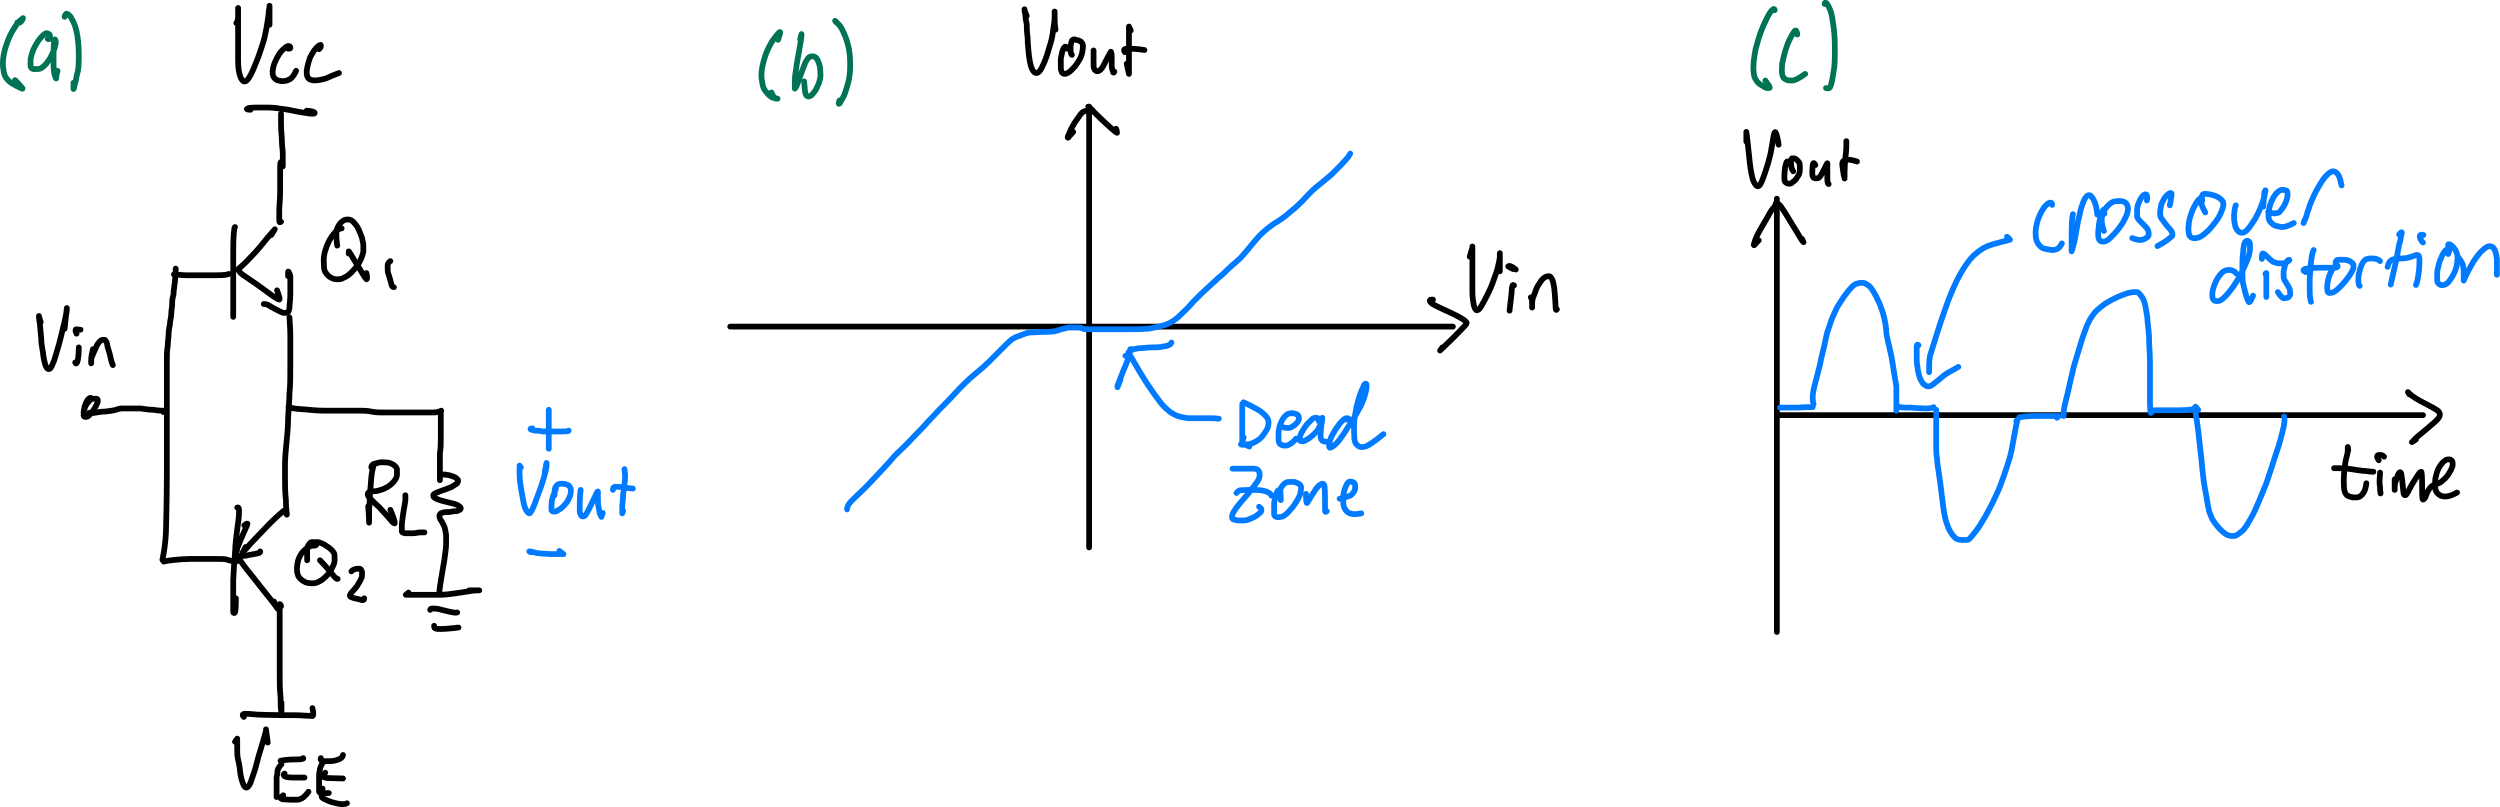 <?xml version="1.0" encoding="UTF-8"?>
<svg id="Layer_1" xmlns="http://www.w3.org/2000/svg" width="564.9" height="182.4" version="1.1" xmlns:xlink="http://www.w3.org/1999/xlink" viewBox="0 0 564.9 182.4">
  <!-- Generator: Adobe Illustrator 29.3.1, SVG Export Plug-In . SVG Version: 2.1.0 Build 151)  -->
  <defs>
    <style>
      .st0 {
        stroke: #007355;
      }

      .st0, .st1, .st2 {
        fill: none;
        stroke-linecap: round;
        stroke-linejoin: round;
        stroke-width: 1.3px;
      }

      .st1 {
        stroke: #007aff;
      }

      .st2 {
        stroke: #000;
      }
    </style>
  </defs>
  <path class="st2" d="M39.3,62c.6,0,1.6.2,3,.2h5.3c2.1,0,3.5,0,4.1-.3"/>
  <path class="st2" d="M53.1,51.3c-.2,0-.4,2-.4,5.7v14.6-.8c0-.7,0-1.6,0-2.8"/>
  <path class="st2" d="M53.7,60.9c.6-.5,1.3-1.1,1.9-1.7.6-.6,1.3-1.4,2.1-2.2.8-.9,1.5-1.7,2.1-2.5.7-.8,1.2-1.4,1.6-1.9s.7-.7.7-.8h0s-.3.5-.8,1.3"/>
  <path class="st2" d="M54,61.1c0,.3.5.8,1.6,1.5,1,.7,2.4,1.6,4,2.8s2.6,1.9,2.9,2c.3.2.5.3.6.3.2,0,0-.7-.5-2.1"/>
  <path class="st2" d="M59.6,68.7c.3,0,.7,0,1.3.4.6.4,1.2.7,1.8,1,.6.3,1,.5,1.3.6.3,0,.5,0,.8,0s.5-.4.6-1.1c0-.8.2-1.7.2-3v-2.7c0-.5,0-1,0-1.4,0-.4-.2-.7-.3-.9,0-.2-.2-.3-.2-.2v1"/>
  <path class="st2" d="M63.5,50.1c-.2.2-.4.2-.4-.2s0-1.2,0-2.3c0-1.2.2-2.6.2-4.3s0-3.2,0-4.7,0-2.1.3-2"/>
  <path class="st2" d="M65.4,71.7c0,.6.2,2.1.2,4.3v6.3c0,2.8,0,5-.2,6.6,0,1.6-.2,3.4-.3,5.5,0,2-.2,4.1-.4,6-.2,2-.3,3.4-.3,4.2v3.4c0,1.4,0,3.1.2,5,0,1.9.2,2.9.2,3v.3"/>
  <path class="st2" d="M63.9,115.7l.3-.3h0s-.2,0-.5.4c-.3.2-.8.6-1.4,1.2s-1.4,1.3-2.3,2.3c-.9.9-1.7,1.8-2.5,2.6-.8.8-1.4,1.5-1.9,2.1-.5.5-.8.8-.8.9h0s.3-.5.7-1.3"/>
  <path class="st2" d="M55.2,118.7c.5-.4.8-.5.7-.3,0,.2-.3.7-.7,1.7-.4,1-.8,1.7-1,2.3-.2.5-.4,1.1-.6,1.5,0,.5-.2.8-.2,1.1v.6c0,0,.4.2,1.1,0,.7,0,1.2,0,1.7-.2.4,0,1-.2,1.7-.3s1-.3.9-.5"/>
  <path class="st2" d="M53.6,114.7c.3-.2.5.2.4,1.2,0,1-.2,2.3-.4,3.7-.2,1.5-.4,3.2-.5,5.4-.2,2.1-.3,4.2-.4,6.1,0,1.9,0,3.5,0,4.6v2.3c0,.4,0,.6.3.5.2,0,.3-1.2.3-3.3"/>
  <path class="st2" d="M54,126c0,.3,1,1.8,3,4.2,2,2.5,3.2,4.1,3.8,4.8.6.7,1,1.3,1.4,1.8.3.5.5.7.6.8h0s-.4-.6-.9-1.7"/>
  <path class="st2" d="M63.5,137c0-.3-.2-.5-.3-.5v16.1c0,1.5,0,3.2.2,4.9,0,1.7,0,2.9.2,3.3v.8h0v-2.8"/>
  <path class="st2" d="M55.1,162c-.5-.5-.3-.8.7-.7,1,0,2,.2,3.1.2s2.8.1,5,.1,3.9,0,4.9.1c1,0,1.6.1,1.8.1s.3-.6,0-1.8"/>
  <path class="st2" d="M53.1,167.6c.3-.4.4-.6.5-.7h0v2.4c0,.8,0,1.7.3,2.8s.3,2.2.5,3.2.5,1.8.7,2.2.5.6.8.4c.3-.2.7-.8,1-1.9.4-1.1.8-2.2,1.1-3.5s.8-2.8,1.3-4.5c.5-1.8.8-2.7.8-2.9s0-.3,0-.3h0c0,.3.2,1.2.4,3"/>
  <path class="st2" d="M63.6,172.7c-.5.5-.8,1-.9,1.5,0,.3,0,.8-.2,1.3v4.6"/>
  <path class="st2" d="M63.4,171.9c1-.2,2.1-.3,3.4-.3s1.9-.1,1.7-.3"/>
  <path class="st2" d="M64.3,174.8c-.3.2-.3.3,0,.6.3.2,1,.3,2.1.3h2.4"/>
  <path class="st2" d="M64,179.7c-.7.5-.8.7-.2.9.4,0,1,.1,1.8.1h1.7c.3,0,.6-.2.9-.3.4-.2.9-.7,1.5-1.5"/>
  <path class="st2" d="M73,172.3c-.3.3-.5.8-.7,1.4,0,.4-.2.9-.2,1.4s0,1.3,0,2.2v1.6c0,.2.3,0,.8-.7"/>
  <path class="st2" d="M72.5,171.3c-.2.5.2.7,1.1.7s1.7,0,2.3-.2c.9-.2,1.5-.6,1.6-1.2"/>
  <path class="st2" d="M73.5,174.6c-.4.4-.6.7-.5.9,0,.1.3.2.9.3.9,0,2.1.1,3.6.1"/>
  <path class="st2" d="M74.3,179.2c-.8,0-1.4,0-1.6.2-.2.1,0,.3,0,.6s.5.5.9.7.7.3,1.2.5c.4.1,1,.3,1.6.4,1,.2,1.7.1,2-.1"/>
  <path class="st2" d="M63.9,37.6v-2.8c0-.9-.2-1.9-.2-2.9s-.2-2.3-.2-3.8v-2.4"/>
  <path class="st2" d="M56.6,24.8c-.6,0-.9-.1-.8-.2,0,0,.2,0,.4-.2.2,0,.7-.1,1.5-.1h2.7c1,0,2.1.1,3.2.3,1.1.1,2.1.3,3,.5s1.7.3,2.3.4c.6.1,1.2.2,1.6.2s.6,0,.6-.2-.6-.4-1.8-.5"/>
  <path class="st2" d="M37,126.9c.7-.2,1.6-.3,2.6-.4s2.1-.2,3.3-.2,2.2,0,3.1,0c.9,0,2,0,3.1,0s1.9,0,2.3.2c.5.2,1.3.3,2.2.3"/>
  <path class="st2" d="M36.7,126.5c.4-1.9.7-4,.8-6.3,0-1.5.2-6,.2-13.3s0-11.8,0-13.3c0-1.5,0-3.6,0-6.5v-5.8c0-1,0-2.1.2-3.1,0-1,.2-1.9.2-2.7s.2-1.6.3-2.3c0-.7.3-1.5.3-2.3s.2-1.5.2-2.1,0-1.3.3-2.2c0-.9.2-1.8.3-2.8.2-1.7.2-2.8.2-3.1"/>
  <path class="st2" d="M36.9,93.1c.3-.2.4-.3.5-.3h-.6c-.3,0-1,0-2.1-.2-1.1,0-2.1-.2-2.9-.3-.8,0-1.6,0-2.3,0h-1.7c-.4,0-.9,0-1.6.3-.7.2-1.6.3-2.5.4-1,0-1.8.2-2.4.3-.7,0-1.1,0-1.2,0"/>
  <path class="st2" d="M20.5,89.9c-.4,0-.7.4-.9.8s-.4.8-.5,1.2c0,.4-.2.8-.2,1.2v.8c0,.2.2.3.4.3.3,0,.5,0,.9-.4.3-.3.6-.7.9-1.1.3-.4.5-.8.7-1.2.2-.4.3-.7.3-.9,0-.3,0-.4-.3-.5h-.8c-.3,0-.7.3-1,.7-.5.5-.8,1.1-1,1.9"/>
  <path class="st2" d="M9.2,72.8c-.3-.9-.4-1.4-.4-1.4h0s0,.6.2,1.7c.1,1,.2,2.1.3,3.2,0,1.1.2,2.2.4,3.3.1,1.1.3,2,.5,2.7.2.6.4,1,.7,1.1.3,0,.5,0,.8-.7s.6-1.3.8-2.1c.3-.9.5-1.8.8-2.7.3-1,.5-2,.8-3.2.3-1.1.5-2.1.7-3s.3-1.4.3-1.7v-.4h0c0,.2-.2,1.7-.5,4.7"/>
  <path class="st2" d="M17.8,78.5c0,.6,0,1.5-.2,2.8-.2.8-.4,1.1-.6.6"/>
  <path class="st2" d="M17.3,75.4c-.2-.4-.3-.7-.2-.9,0-.2.4,0,1.1,0"/>
  <path class="st2" d="M21,78.9c-.2.9-.4,1.7-.4,2.4v.8h0s0-.3,0-.7c0-.5.3-1.1.6-1.8.3-.7.6-1.3.7-1.6.2-.3.4-.6.6-.8.2-.2.4-.4.6-.4s.4,0,.6,0c.2.2.4.5.5.9,0,.5.3,1.2.6,2.3.2,1,.4,1.7.5,2s.2.5.2.5"/>
  <path class="st2" d="M65.2,92c.5.2,1.6.4,3.5.5,1.9.2,3.5.3,5,.3h7.8c.6,0,1.4,0,2.4.2s1.8.2,2.5.2h11.6c.7,0,1.3-.2,1.7-.4"/>
  <path class="st2" d="M99.6,93.7v-.3,5.7c0,1.1,0,2.2-.2,3.3,0,1.1,0,2.3,0,3.8v2.3s0,0,0,0c0,0,0-.2,0-.5,0-.3.2-.5.4-.7.2,0,.6-.2,1.1,0,.5,0,1,.2,1.6.4.5.2.8.5,1,.8,0,.3,0,.5-.3.8-.3.2-.7.4-1.1.7-.5.2-1.1.5-2.1.8-.9.3-1.5.6-1.7.7s-.4.2-.4.4,0,.3.2.5.5.3,1,.5c.4.2,1.1.3,2.1.6,1,.2,1.6.4,1.9.5s.5.3.7.4.2.3.3.4c0,.2,0,.3-.2.4s-.4.2-.7.3c-.3,0-.8,0-1.6.2-.8,0-1.3,0-1.7.2-.4,0-.5.3-.6.6,0,.3,0,.7.5,1.3.3.6.6,1.1.7,1.5s.2.9.3,1.6v2.1c0,.8-.2,2-.4,3.6-.3,1.6-.5,3-.7,4.1s-.3,2-.4,2.7c0,.7,0,.8,0,.4"/>
  <path class="st2" d="M92.3,133.9c-.3.3-.5.4-.6.5h7.7c1.2,0,2.7-.2,4.7-.5,1.9-.3,3.1-.5,3.5-.5h.7-2.3"/>
  <path class="st2" d="M97.2,137.8c0-.2.2-.3.6-.3s1.1,0,2,.3c.9.2,1.6.4,2.1.5.6.1,1,.2,1.4.1"/>
  <path class="st2" d="M98.1,141.4c0,.4,0,.6.6.7.8.1,2.4,0,4.9-.3"/>
  <path class="st2" d="M53.4,5.2c.2-.2.4-.7.4-1.5v-1.9h0v11.9c0,1.6.2,2.8.5,3.6s.7,1.2,1,1.1c.4,0,.8-.5,1.3-1.4s.9-2,1.4-3.2.9-2.5,1.3-3.7.7-2.5.9-3.7c.2-1.3.4-2.3.5-3.2,0-.9.2-1.4.2-1.6v-.3h0s0,.3,0,.7c0,.6,0,1.7,0,3.6"/>
  <path class="st2" d="M65.1,11c.4,0,.6,0,.5-.3,0-.2-.2-.3-.4-.3s-.5.1-.9.5c-.4.3-.8.7-1.2,1.3-.4.6-.7,1.2-1,1.9s-.4,1.3-.5,1.9c0,.6,0,1.1.3,1.5s.6.6,1,.7.9.2,1.3.1c.5,0,.9-.2,1.3-.4.6-.4,1-1,1.4-1.9"/>
  <path class="st2" d="M72.1,11.1c.2-.2.4-.4.4-.7s0-.3-.2-.2c-.2,0-.4.2-.8.6-.3.3-.7.8-1,1.4-.4.6-.6,1.2-.8,1.9-.2.7-.3,1.3-.4,1.9,0,.6,0,1,.2,1.4s.5.6,1,.7c.4.1.9.1,1.5,0s1.1-.2,1.7-.4c.9-.4,1.8-.8,2.9-1.2"/>
  <path class="st2" d="M84.4,105.2c-.2.7-.4,1.6-.5,2.7s-.2,2.4-.3,3.8c0,1.4-.2,2.8-.2,4.2v2.2h0s0-1.3-.2-3.7"/>
  <path class="st2" d="M83.9,105.6c0-.3.2-.6.6-.8.3,0,.7-.2,1.2-.3s1.1,0,1.7,0,1.1.3,1.5.5c.4.3.7.6.8,1,0,.4,0,.8,0,1.3,0,.5-.3,1-.7,1.5-.4.5-.9.9-1.4,1.2-.5.3-1.1.6-1.6.7-.5.2-1,.3-1.5.3s-.8,0-1,.2c-.2,0-.4.2-.4.4s0,.5.4.9.8.8,1.3,1.3c.6.5,1.1,1,1.6,1.6.5.5,1.1,1.2,1.8,2,.6.8,1,1,1,.8,0-.4-.3-1.4-1-3"/>
  <path class="st2" d="M91.6,112.4v-.5h0v.9c0,.6-.2,1.4-.4,2.6-.2,1.2-.3,2.2-.4,3.1v1.6c0,.2.3.3.8.4.5,0,1.1,0,1.7,0s1.2-.2,1.7-.2h.9"/>
  <path class="st1" d="M124,93v-.4,8.8"/>
  <path class="st1" d="M120.3,96.8c-.3,0-.5,0-.4.2,0,0,.4.2.9.3.5,0,1.1,0,1.8.2h3.4c1.6,0,2.5,0,2.5-.2"/>
  <path class="st1" d="M120.1,124.8c-.3,0-.5-.2-.5-.2h0s.5,0,1.4.3c.9.2,2,.2,3.4.3h2.5c.3,0,.5,0,.4,0,0,0-.4-.3-.9-.7"/>
  <path class="st1" d="M117.7,105.6c-.2-.2-.3-.4-.3-.4v2c0,.8.1,1.8.3,3s.4,2.3.6,3.3.5,1.7.8,2.1.5.5.7.3.7-1.1,1.3-2.8c.6-1.7,1.1-2.9,1.4-3.9.3-.9.5-1.7.7-2.4.2-.7.3-1.2.3-1.6v-.6h0s-.2.8-.4,2.1"/>
  <path class="st1" d="M125.4,111c.2-.4.2-.6.2-.6h0s-.1.4-.4,1.1c-.3.7-.4,1.2-.5,1.6,0,.4-.1.8-.1,1.2v.9c0,.2.2.4.5.4s.6,0,1-.3c.4-.2.8-.5,1.2-.9s.7-.8.9-1.1c.2-.4.4-.8.6-1.2.1-.4.2-.8.2-1.1s0-.7-.2-.9c-.1-.3-.4-.5-.7-.6s-.7-.2-1.1-.2-.7,0-.9.2c-.3,0-.4.4-.6.6-.2.4-.2,1-.2,1.8"/>
  <path class="st1" d="M131.2,110.7c-.1.9-.2,1.7-.2,2.7v2c0,.4.1.7.2.9s.3.4.4.4c.2,0,.3,0,.6-.2.2-.2.5-.7.9-1.5s.8-1.7,1.3-2.7c.4-1,.7-1.4.7-1.2v1.4c0,.8,0,1.5.2,2.3.1.8.2,1.3.4,1.6.1.3.2.4.2.4,0,0,.1-.4.3-.9"/>
  <path class="st1" d="M141.1,106c.2,1.2.2,2.3,0,3.4,0,.7-.2,1.5-.3,2.3,0,.8-.1,1.7-.2,2.7v1.6h0c0,0,0,0,.2-.6"/>
  <path class="st1" d="M138.5,110.7c0-.6.3-.8,1-.7,1,0,2.2.3,3.5.4"/>
  <path class="st0" d="M3.9,5.1c.4.2.7,0,1-.4.2-.3.3-.5.3-.6h0s-.2.2-.5.4c-.3.2-.7.7-1.2,1.4-.5.8-1.1,1.7-1.6,3-.5,1.2-.9,2.5-1.1,3.7-.2,1.3-.2,2.4,0,3.3.1.9.4,1.6.9,2.1.4.5,1.1.9,1.8,1.3.8.4,1.2.6,1.4.7s.2,0,.2,0c0,0-.2-.3-.5-.6-.4-.5-.8-.9-1.2-1.3"/>
  <path class="st0" d="M10.8,8.8c.3.2.5,0,.5-.4s0-.5-.2-.7c-.2,0-.4-.2-.6-.2s-.5.2-.8.5-.7.7-1.1,1.3c-.4.6-.8,1.3-1.1,2-.3.8-.5,1.5-.6,2.1v1.5c0,.4.3.6.6.7h1.1c.4,0,.8-.2,1.1-.5.4-.3.8-.7,1.1-1.2.4-.5.7-1,.9-1.5s.5-1,.6-1.4.2-.8.3-1.2c0-.4,0-.6-.1-.8s-.2-.1-.3.1c0,.3,0,1-.1,2.3v2.9c0,.7,0,1.3.1,1.8,0,.5.2.9.3,1.3.1.3.2.4.2.3,0-.2,0-.7.3-1.7"/>
  <path class="st0" d="M14.6,3.8c0-.4.3-.6.4-.7,0,0,.3,0,.6.3.3.2.6.8,1,1.6s.7,1.9.9,3.2c.2,1.3.3,2.8.3,4.4s0,3-.4,4.2c-.2,1.2-.4,2-.6,2.6,0,.5-.2.8-.2.7,0-.2,0-.6,0-1.4"/>
  <g>
    <line class="st2" x1="246.1" y1="24.1" x2="246.1" y2="123.7"/>
    <path class="st2" d="M246,25.1c-.6-.1-1,0-1.3.2-.2.2-.5.4-.8.9-.3.4-.6.9-1,1.4-.3.5-.6,1.1-.9,1.6-.2.5-.4,1-.6,1.4s-.2.6,0,.5c0-.1.5-.6,1.1-1.3"/>
    <path class="st2" d="M246.3,24.6c-.2-.3-.4-.4-.4-.5h0s0,0,.2.1c0,0,.6.5,1.3,1.3.8.8,1.6,1.6,2.5,2.4.9.8,1.5,1.4,1.9,1.7s.6.4.6.4c0,0,0-.4-.2-.9"/>
    <path class="st2" d="M232,3.6c-.3-.7-.4-1.1-.5-1.3v-.2h0s0,.5.2,1.3c0,.8.2,1.5.3,2.1,0,.6,0,1.6.2,3,0,1.4.2,2.8.3,4.1.2,1.4.4,2.4.7,3,.3.6.6.9,1,.9s.8-.4,1.2-1.2c.4-.8.8-1.7,1.1-2.6.3-1,.6-2,.9-3s.5-2.1.6-3.2c.2-1.1.3-1.9.3-2.5v-1.4s0,.2,0,.5v.9c0,.5,0,1.4.2,2.7"/>
    <path class="st2" d="M241.1,11c-.2-.5-.4-.6-.6-.3-.2.2-.3.6-.5,1,0,.4-.2.9-.3,1.5,0,.6,0,1.1,0,1.7s0,1,.2,1.3c0,.3.4.5.7.5s.7-.2,1.1-.5.8-.8,1.2-1.2c.4-.5.7-1,1-1.5s.5-1,.6-1.5.2-1,.2-1.4,0-.7-.3-1c-.2-.3-.5-.4-.8-.5-.3,0-.6-.2-.8-.2s-.4,0-.6.3c0,.2-.3.6-.3,1.3,0,1,0,1.6.3,1.9"/>
    <path class="st2" d="M247.1,11.4c0,.6,0,1.5,0,2.7s0,1.2.2,1.5c0,.2.3.4.5.5.2,0,.4,0,.7-.2.3-.2.6-.6,1-1.4.4-.8.7-1.4,1-1.9s.4-.8.5-.9c0-.1.2.2.2,1s0,1.5,0,2.1c0,.6.2,1.1.3,1.4,0,.3.2.3.3,0"/>
    <path class="st2" d="M255.5,6.9c-.2-.5-.4-.9-.4-.9h0v10.7h0s-.2-.8-.5-2.3"/>
    <path class="st2" d="M254.2,11.8c-.4-.5-.2-.8.5-.8s2.1,0,3.9.3"/>
    <line class="st2" x1="165" y1="73.8" x2="328.3" y2="73.8"/>
    <path class="st2" d="M323.8,67.7c-.5,0-.8,0-.7.3,0,.2.2.4.6.7.4.2,1.1.6,2.2,1.1,1.1.5,2.1,1,3,1.4.9.5,1.5.8,1.9,1.1s.5.5.6.6c0,.1,0,.3-.3.6-.2.3-1.1,1.1-2.5,2.6-1.5,1.4-2.3,2.3-2.7,2.6-.3.3-.5.5-.5.5h0s.2-.2.5-.7"/>
    <path class="st2" d="M332.1,58c.3-1.1.5-1.7.6-2v-.3h0v10.2c0,1.3.2,2.3.3,3,.2.7.4,1.2.7,1.2s.6-.2,1-.9c.4-.7.9-1.6,1.4-2.6s1-2.1,1.4-3.3c.4-1.1.8-2.2,1-3.1s.4-1.7.4-2.2v-.8h0v4.1"/>
    <path class="st2" d="M342.1,64.5c-.3-.3-.4,0-.5.9,0,.9-.2,1.9-.3,3s-.2,1.7-.2,1.8"/>
    <path class="st2" d="M341.9,60.8c-.6-.3-1-.5-1.1-.6,0,0,0-.1.3-.1s.8.3,1.4.8"/>
    <path class="st2" d="M345.9,67.2c.2.2.3.7.3,1.5v.8h0v-.9c0-.6.1-1.1.3-1.6s.4-1,.6-1.6.6-1.1.9-1.6c.3-.5.7-.9,1-1.1s.7-.3,1-.3.6.4.8.9c.2.6.4,1.5.5,2.9s.2,2.4.2,3.1.1.9.3.6"/>
    <path class="st1" d="M255,79.6c.3.6,1.1,2,2.4,4.2s2.4,3.8,3.1,4.8,1.4,1.9,2,2.7c.6.7,1.3,1.3,1.9,1.8.6.4,1.3.8,2,1s1.4.3,2,.4h4.6c1.1,0,1.7,0,2,.1h.4-.4"/>
    <path class="st1" d="M254.3,80.4c.5-.2.7,0,.6.5,0,.4-.3.9-.5,1.5-.3.6-.6,1.5-1.1,2.7s-.7,1.9-.8,2.1v.3h0s.3-.7.7-1.8"/>
    <path class="st1" d="M255.8,79.1c-.2-.1-.3-.2-.4-.2h.3c.3,0,.8,0,1.4-.2.7,0,1.6-.1,2.8-.2,1.2,0,2.2,0,2.9-.2,1.1-.1,1.7-.4,1.9-.9"/>
    <path class="st1" d="M280.7,91.6v-.3h0v9.2h0s0-.6.3-1.7"/>
    <path class="st1" d="M281,90.9c1.1.5,2.2,1.1,3.1,1.6.6.3,1.1.7,1.6,1.2.5.4.8.9.9,1.4s0,1.1-.2,1.7c-.3.6-.7,1.2-1.2,1.8-.5.6-1.1,1-1.7,1.3s-1.1.5-1.6.5h-1.5.2c0-.1.7,0,1.7.5"/>
    <path class="st1" d="M289.5,96.4c.5.2,1,.3,1.4.3s.6,0,.9-.2c.3-.1.5-.3.8-.5.2-.2.4-.4.6-.6.1-.2.2-.4.3-.7,0-.2,0-.5-.1-.7s-.3-.4-.7-.5c-.3-.1-.7-.2-1.1-.1-.4,0-.8.2-1.2.6s-.7.9-1,1.6c-.3.6-.4,1.3-.5,2,0,.7,0,1.3,0,1.8,0,.5.2.8.4,1,.3.2.6.2.9.3.3,0,.7,0,1-.2.5-.2,1.1-.7,1.7-1.4"/>
    <path class="st1" d="M298,95.2c.2-.5,0-.7-.5-.8-.4,0-.7,0-1.1.4-.3.3-.7.7-1.1,1.1-.4.5-.7,1-1,1.5s-.5,1-.6,1.4c0,.4-.1.6,0,.7,0,.1.2.2.4.2.3,0,.6,0,.9-.2.4-.2.7-.4,1.1-.7.4-.3.7-.6,1-.9s.6-.6.8-1c.2-.3.4-.8.6-1.3.2-.6.3-.9.3-1v-.2h0s0,.5-.2,1.4c-.1.9-.2,1.8-.2,2.7s.4,1.3,1.2,1.3"/>
    <path class="st1" d="M304,94.8c.4,0,.6,0,.7-.2q0-.1-.4-.1c-.3,0-.6.2-.9.5-.3.3-.7.7-1.1,1.3-.4.5-.8,1.2-1.2,1.9-.4.7-.6,1.3-.7,1.9-.1.5-.1.9,0,1,.1.2.4,0,.9-.3.5-.4,1-.9,1.5-1.6s1.1-1.5,1.6-2.4c.6-.8,1.1-1.7,1.7-2.6.5-.9,1-1.8,1.5-2.7.4-.9.7-1.7.9-2.5.2-.7.3-1.3.3-1.7s0-.6-.2-.6-.3.1-.5.6c-.2.4-.5,1.1-.8,1.9s-.5,1.8-.8,2.8c-.2,1.1-.4,2.1-.5,3.3,0,1.1-.1,2.2,0,3.2,0,1,.2,1.7.6,2,.4.4.8.6,1.4.5.8,0,2.3-1,4.6-2.9"/>
    <path class="st1" d="M278.5,105.9h4.9c.4,0,.8.2,1,.5s.3.7.2,1.2c0,.5-.4,1.1-.9,1.8-.5.7-1.1,1.4-1.7,2.2-.7.8-1.3,1.5-1.9,2.2s-1,1.3-1.3,1.8-.4.9-.4,1.2,0,.5.4.6.7.2,1.1.2h1.3c.5,0,.9-.2,1.4-.4.5-.2.9-.4,1.2-.6.3-.2.7-.5,1-.8.4-.5.3-.9-.3-1.3"/>
    <path class="st1" d="M279.4,111.4c.2-.3.5-.5.7-.6.2,0,.9-.1,2.3-.1s2.4,0,3.1.2c1,.2,1.6.6,1.8,1.1"/>
    <path class="st1" d="M288.8,111.6v-.8s0,.1-.2.3c0,.2-.3.5-.4.9,0,.5-.2,1-.3,1.6,0,.6,0,1.1,0,1.5v1.1c0,.3.2.5.5.6s.6.1,1,0c.4,0,.8-.3,1.3-.7.4-.4.9-.9,1.3-1.4.4-.5.8-1.1,1.1-1.6.3-.6.6-1.1.7-1.5.1-.5.2-.9.2-1.3s-.1-.7-.4-.9c-.3-.2-.7-.4-1.1-.5h-1.3c-.4,0-.8.2-1.1.5-.3.3-.5.6-.7.9-.2.5,0,1.4,0,2.7"/>
    <path class="st1" d="M295.1,111.6c0,1.6.1,2.3.3,2,.1-.2.4-.7.9-1.5s.9-1.3,1.1-1.7c.3-.3.5-.6.8-.8.3-.2.5-.3.7-.3s.3.2.4.6c0,.4.1,1.3.1,2.6v2.7c0,.5.1.6.4.3"/>
    <path class="st1" d="M302.7,112.7c1.3-.3,2.1-.6,2.4-.7.2-.1.4-.3.7-.7.3-.4.4-.7.4-.9v-.8c0-.3-.2-.5-.4-.6s-.5-.2-.7-.2c-.3,0-.5.2-.7.5s-.4.8-.6,1.4c-.2.6-.3,1.3-.3,2s0,1.3.2,1.9c.2.5.5.9.9,1.2.6.4,1.6.5,3,.2"/>
    <path class="st1" d="M191.4,115.1c0-.6.3-1.2,1-1.9.7-.7,1.6-1.6,2.8-2.7,1.2-1.2,2.5-2.6,4-4.2s2.4-2.6,2.7-3,.9-.9,1.6-1.6c.7-.7,1.5-1.4,2.2-2.2.8-.8,1.6-1.7,2.7-2.8,1-1.1,1.9-2.1,2.7-2.9.8-.9,1.5-1.6,2.2-2.3.7-.7,1.4-1.4,2.2-2.3s1.6-1.7,2.4-2.5c.8-.8,1.7-1.6,2.8-2.5s2-1.7,2.7-2.4c.7-.7,1.3-1.3,1.7-1.7.4-.4.8-.8,1.2-1.2.4-.4.8-.8,1.2-1.2.4-.4.8-.7,1.1-1,.4-.2.8-.5,1.4-.7s1.1-.4,1.6-.6,1.1-.3,1.9-.3,1.5-.1,2.3-.1,1.5,0,2-.1c.5,0,1.2-.2,2-.5.8-.2,1.5-.4,1.9-.4h1.4c.5,0,1,0,1.4.2s.9.2,1.7.2h6.9c3.8,0,6.3,0,7.3-.3,1-.2,1.9-.4,2.6-.6s1.3-.5,1.8-.8,1.2-.8,2-1.6,1.5-1.4,2-2,1.1-1.2,1.8-1.9c.7-.7,1.4-1.4,2.2-2.1.7-.7,1.6-1.4,2.5-2.3,1-.8,1.7-1.5,2.2-2s1.1-1,1.8-1.6c.7-.6,1.3-1.2,1.8-1.8.5-.6,1-1.2,1.5-1.8.5-.6,1-1.2,1.6-1.9.6-.7,1.3-1.3,2-1.9.8-.6,1.5-1.2,2.4-1.7.8-.5,1.5-1,2-1.4s1.1-1,1.9-1.6c.8-.7,1.4-1.3,1.8-1.7s.9-1,1.5-1.6,1.1-1.1,1.6-1.5,1-.8,1.6-1.3,1.2-1,1.8-1.5l2.2-2.2c.8-.9,1.4-1.5,1.6-1.8.2-.3.4-.6.5-.8"/>
    <path class="st0" d="M175.8,9c.3-.9.5-1.5.5-1.7s-.2,0-.5.3-.7.9-1.3,1.7c-.5.8-1,1.8-1.4,2.8-.4,1.1-.7,2.2-.9,3.3s-.2,2.1,0,3c.1.9.3,1.6.7,2.1s.7.9,1.1,1.2c.3.3.7.4,1.1.5.4,0,.6.1.6.1h-.3c-.3,0-.7-.5-1.1-1.4"/>
    <path class="st0" d="M180.8,8.9l.3-1.2h0v.5c0,.3-.2,1.3-.5,3.1s-.6,3.2-.7,4.2c-.2,1.1-.3,2-.3,2.7v1.5c0,.2,0,.4,0,.3,0,0,.1-.1.2-.2.1-.1.4-.8.8-2s.8-2.1,1-2.7c.2-.6.4-1.1.7-1.5.2-.4.5-.7.8-.8s.6-.1.9,0,.6.4.8.9c.2.4.4,1,.5,1.5,0,.6.1,1.2.1,1.8s-.2,1.3-.4,1.9c-.3.6-.5,1.2-.8,1.6-.3.4-.6.8-.8,1-.3.2-.5.3-.7.3s-.4-.1-.6-.4c-.2-.4-.3-1.4-.4-3"/>
    <path class="st0" d="M189.2,5.2l-.5-.5h0c0,.1.3.4.7.7.4.4.8,1,1.2,1.9.4.9.8,1.9,1.1,3.2.3,1.2.4,2.6.4,4.1s-.1,2.9-.5,4.3c-.4,1.4-.7,2.4-1.1,3.1-.4.7-.7,1.2-.8,1.4-.2.2-.3,0,0-.7"/>
  </g>
  <line class="st2" x1="401.5" y1="44.9" x2="401.5" y2="142.8"/>
  <path class="st2" d="M401.1,46.6c.2-.3.3-.5.3-.5h0s-.2.3-.6.8c-.4.4-.8,1-1.2,1.8-.5.8-.9,1.6-1.4,2.4s-.9,1.6-1.2,2.2-.5,1.2-.6,1.6-.2.6,0,.5c.1-.1.4-.5,1-1.1"/>
  <path class="st2" d="M401.3,46.6c-.2-.7,0-.9.4-.6.3.2.7.5,1,1.1.4.5,1.1,1.7,2.2,3.5s1.8,2.9,2,3.3c.2.3.4.6.5.7s.2.2.1.1c0,0-.1-.3-.3-.7"/>
  <path class="st2" d="M394.6,32c0-1.6,0-2.3,0-2.2,0,0,0,.3.1.6,0,.3.2,1.6.4,3.7s.4,3.8.6,4.8c.2,1.1.4,1.9.7,2.4s.5.8.8.8.5-.3.8-.9.5-1.3.8-2.1c.3-.8.5-1.6.8-2.5.2-.9.5-1.8.6-2.6.2-.9.3-1.8.5-2.9.2-1,.3-1.4.5-1.2.2.3.5,1.3.7,2.8"/>
  <path class="st2" d="M404,37c0-.4,0-.6-.2-.5-.1,0-.2.4-.4,1.1-.1.7-.2,1.4-.2,2.2s0,1.3.3,1.4c.2.2.4.3.7.3s.6,0,.8-.3c.3-.2.6-.4.8-.7s.4-.6.6-.9.3-.8.3-1.4,0-1.1-.1-1.4c-.2-.3-.4-.5-.6-.7s-.4-.3-.6-.3h-.5c-.1,0-.2.4-.2.9,0,.8.1,1.5.5,2"/>
  <path class="st2" d="M410.2,37.3c-.3-.6-.5-.6-.6,0,0,.4-.1.9-.1,1.5s0,1,.2,1.2c.1.2.3.3.4.3h.6c.2,0,.5-.3.7-.6.2-.3.5-.9.9-1.7.4-.8.6-1.2.6-1.1v2.8c0,1.1,0,1.8.3,1.9"/>
  <path class="st2" d="M417.2,32.4v-.5h0v.8c0,.5,0,1.4-.2,2.7-.1,1.3-.2,2.5-.2,3.4v1.5s0,.1,0,0c0,0,0-.3-.2-.7,0-.4-.2-1.2-.3-2.2-.2-1.4.9-1.7,3.3-.9"/>
  <line class="st2" x1="401.7" y1="93.8" x2="547.5" y2="93.8"/>
  <path class="st2" d="M544.4,89.1c-.2-.3-.3-.5-.3-.5h0s.2.2.4.4c.2.2.6.5,1.2.9.6.4,1.5.9,2.7,1.5s2,1.1,2.3,1.3.5.5.6.8c0,.3,0,.7-.4,1.1-.3.4-1.1,1.1-2.3,2.1s-2,1.7-2.4,2c-.4.4-.7.7-.9.9-.2.2-.2.3-.3.3h0s.4-.2.9-.6"/>
  <path class="st2" d="M530.6,101.8c0-.5-.1-.8-.1-.8h0v.7c0,.5-.1,1-.3,1.7s-.3,1.5-.4,2.3-.2,1.7-.2,2.6,0,1.7.1,2.3c.1.6.3,1,.6,1.3.3.2.8.4,1.4.5.6,0,1.1,0,1.3-.1.3-.1.5-.3.7-.5s.4-.5.5-.7c.2-.4.4-1,.5-1.9"/>
  <path class="st2" d="M528.3,105.8h-.9,1.1c.7,0,1.6,0,2.7.2,1.1.2,2.1.3,2.8.4.8,0,1.5.2,2.3.2"/>
  <path class="st2" d="M537.8,106.8c-.1,1.3-.2,2.4,0,3.3,0,.6,0,1,.1,1.1v.3"/>
  <path class="st2" d="M537.5,104c-.5-.7-.5-1.1,0-1.2.5,0,.9,0,1.2.4"/>
  <path class="st2" d="M541.1,108.3v2.4h0v-.7c0-.4.1-1,.4-1.7.2-.7.4-1.2.5-1.3.1-.2.2-.3.3-.3s.2,0,.3.4c0,.3.2,1.1.3,2.4s.2,2.1.3,2.2c0,.1.1.2.3.2s.5-.5,1-1.5,1-1.7,1.3-2.2.6-.9.8-1.2c.2-.3.4-.4.5-.4s.2,1,.2,2.8,0,2.9.1,3.2c0,.3.1.4.3.2.2-.2.4-.4.5-.9.2-.4.3-.8.5-1.1.2-.3.4-.6.6-.8.2-.2.6-.4,1.2-.6.6-.2,1-.4,1.2-.6s.5-.4.8-.7c.3-.3.5-.6.8-1,.2-.4.5-.8.6-1.1.2-.4.3-.7.3-1s0-.6-.1-.8c-.1-.2-.4-.4-.7-.4s-.7,0-1.1.4c-.4.3-.8.8-1.2,1.5s-.6,1.5-.8,2.4c-.1.9-.1,1.7,0,2.4s.6,1.2,1.2,1.5c.9.4,2.1.2,3.7-.7"/>
  <path class="st1" d="M402.2,92.1h4c.6,0,1.3-.1,2.1-.1h1.3"/>
  <path class="st1" d="M409.8,91.3c-.2-.5-.2-1-.2-1.5s.1-1.4.4-2.6.6-2.2.8-3.1c.2-.9.5-1.7.6-2.5.2-.8.3-1.5.5-2.2s.4-1.6.6-2.6.4-1.9.7-2.6c.2-.7.5-1.4.7-2.1.3-.7.6-1.3.9-2s.7-1.3,1.1-1.9.8-1.3,1.4-2c.5-.7,1-1.2,1.3-1.5s.6-.5,1-.6c.3-.1.6-.2,1-.2s.7,0,1.1.3c.4.2.8.5,1.1.9s.7,1,1.2,2,.9,1.9,1.1,2.6c.3.7.5,1.5.7,2.3s.3,1.6.4,2.5c0,.9.2,1.6.3,2.1s.2,1.1.4,1.6c0,.5.3,1.3.5,2.4s.4,2.3.6,3.7c.2,1.4.4,2.3.5,2.9,0,.5,0,1.6,0,3.1v2.5h0c0,.1,0,0,0,0v-1"/>
  <path class="st1" d="M428.8,91.8c.3.2.9.3,2,.3s1.4,0,2.1.1c.7,0,1.4.1,2,.1s1,0,1.4-.1c.3,0,.5-.1.6-.2"/>
  <path class="st1" d="M437.5,92.6v8.1c0,1,0,2,.2,2.9,0,.9.2,2,.4,3.3s.4,2.8.6,4.5c.2,1.8.4,3.1.5,3.9s.3,1.6.5,2.4c.2.7.5,1.4.7,1.9.3.5.5.9.8,1.3.3.3.5.6.8.8.3.2.8.3,1.4.3h1.2c.2,0,.5-.3,1-.9s1-1.2,1.6-2.1c.5-.8,1-1.6,1.4-2.3.4-.7.9-1.7,1.6-3,.6-1.3,1.1-2.3,1.4-3s.7-1.8,1.2-3.2c.5-1.5.9-2.6,1.1-3.4.3-.8.5-1.7.7-2.7s.4-2.1.6-3.3c.2-1.2.4-2,.5-2.5s.2-.8.2-.8h0s0,.1-.3.3"/>
  <path class="st1" d="M456.3,94.3c.9-.2,2.1-.3,3.7-.3h5.2s0,.1-.4.4"/>
  <path class="st1" d="M466.3,94c0-.6,0-1.3.2-2.2.2-.9.4-1.8.6-2.5s.4-1.8.7-3.1c.3-1.3.6-2.5.8-3.4.3-1,.7-2.3,1.2-4s.9-2.9,1.2-3.7c.3-.7.5-1.5.9-2.2.3-.7.7-1.3,1-1.7.3-.5.8-1,1.4-1.5s1.2-1,1.9-1.4c.7-.4,1.4-.8,2.3-1.2.9-.4,1.5-.6,2.1-.8.5-.2,1-.2,1.4-.3h.9c.2,0,.4.3.8.7.3.4.6.8.7,1.2.2.4.3.9.4,1.4s.2,1.3.4,2.4c0,1,.3,2.5.4,4.5,0,1.9.2,3.8.2,5.6v8.7c0,2.5.2,3.3.5,2.3"/>
  <path class="st1" d="M486,93.3c-.3-.4.2-.6,1.3-.6h5.1c2.2,0,3.4-.2,3.5-.5"/>
  <path class="st1" d="M496.7,92.6c-.3-.4-.5-.6-.6-.7h0c0-.1,0,.2,0,.6s0,1.3.3,2.5c.2,1.2.4,3.2.7,5.8.3,2.6.5,4.5.6,5.7s.3,2.8.7,4.8.5,3.3.7,3.8c0,.5.3.9.4,1.3.2.4.3.8.5,1.1.2.3.6.9,1.2,1.6s1.2,1.2,1.6,1.5.8.4,1.2.5h.9c.2,0,.6-.2,1.1-.6s.9-.7,1.1-1,.5-.6.7-1,.6-1,1.1-1.9,1-2.1,1.6-3.5,1.1-2.7,1.6-3.9c.4-1.2.8-2.4,1.2-3.6s.7-2.3,1.1-3.4c.4-1.1.7-2.1.9-2.9s.5-1.8.7-2.8.3-1.8.1-2.4"/>
  <path class="st1" d="M435.9,84.1c0-1.4,0-2.6.2-3.7.2-.7.8-2.5,1.7-5.4s1.8-5.3,2.5-7.3c.8-2,1.6-3.9,2.6-5.7,1-1.8,2-3.2,3-4.2,1.1-1,2.1-1.7,3-2.1,1-.4,2-.7,3.2-1s1.8-.4,2-.5c.2,0,0-.2-.6-.7"/>
  <path class="st1" d="M433.5,78c-.3-.3-.5,0-.4.7,0,.7,0,1.5,0,2.2,0,.7,0,1.4.2,2.1,0,.6.2,1.2.3,1.7s.3.9.5,1.3.4.7.7.9c.3.2.5.4.8.4s.7,0,1.1-.4c.4-.3.8-.6,1.3-1s.9-.8,1.3-1.1c.4-.3,1-.7,1.8-1.1s1.2-.7,1.4-.8"/>
  <path class="st1" d="M463.7,46.3c0-.4-.2-.6-.5-.5-.2,0-.5.2-.9.6s-.8,1-1.2,1.8c-.4.8-.7,1.6-.9,2.5-.2.9-.3,1.8-.2,2.6,0,.8.3,1.5.7,2,.4.5.8.8,1.3.9.4.1,1,.2,1.7.3,1,0,1.7-.4,2.2-1.5"/>
  <path class="st1" d="M468.4,48.4c-.2.6-.3,2.4-.3,5.2v3.2h0s0-.3.2-.5c0-.3.2-.8.4-1.6s.3-1.7.5-2.7.3-2,.6-3c.2-1,.4-1.9.7-2.7.3-.8.5-1.4.8-1.7.3-.4.5-.5.8-.5s.5.3.9.9c.5.9.8,2,.9,3.5"/>
  <path class="st1" d="M475.5,48.3c0-.8,0-1.1-.2-.9s-.3.5-.5,1.1-.4,1.3-.5,2c0,.8-.2,1.5-.2,2.1s0,1.1.2,1.5.5.5,1,.5,1-.3,1.6-.9,1.2-1.2,1.8-2c.6-.8,1.1-1.5,1.4-2.2.4-.7.6-1.3.7-1.9s0-1-.2-1.4-.6-.6-1-.7c-.5-.1-1-.1-1.6,0-.6,0-1.1.4-1.5.8-.5.4-.8.9-1.1,1.4-.2.5-.4,1-.5,1.5,0,.7,0,1.7.5,3"/>
  <path class="st1" d="M485.1,45.3c.2-1,0-1.4-.3-1.4s-.6.3-.9.7c-.3.4-.5.9-.7,1.4s-.3,1-.3,1.5,0,.9,0,1.4c0,.4.5.9,1.1,1.5s1,1,1.2,1.3.3.6.3.8c0,.3,0,.5,0,.7s-.3.4-.6.6-.5.3-.9.4c-.5.1-1.2,0-2.2-.4"/>
  <path class="st1" d="M490.3,46.4c.2-1.3.4-2.1.4-2.4s0-.3-.2-.4c0,0-.3,0-.6.3-.3.2-.6.6-.9,1-.3.5-.5,1-.7,1.5,0,.5-.2,1-.2,1.6s0,1,.4,1.5.7,1,1.2,1.6c.6.6.9,1,1,1.2s.2.4.2.6,0,.5-.4.7c-.3.3-.6.5-1,.8-.6.4-1.2.8-2,1.2"/>
  <path class="st1" d="M497.3,46c.2-.2.3-.5.3-.9s0-.3-.4-.2c-.3,0-.6.4-.9.9s-.7,1.2-1,2-.6,1.7-.7,2.6-.2,1.6,0,2.3c0,.6.4,1,.9,1.1s1,0,1.7-.3c.6-.3,1.2-.9,1.9-1.5.6-.7,1.2-1.4,1.7-2.1s.9-1.4,1.1-2c.3-.6.4-1.1.5-1.5,0-.4,0-.8-.3-1.1-.3-.3-.6-.6-1-.8-.4-.2-.9-.4-1.4-.5s-.9-.2-1.3-.2-.7,0-.8.4c-.2.3-.3.6-.3,1.1s.3,1.5,1,2.7"/>
  <path class="st1" d="M505.2,46.4c-.2.4-.3,1.1-.4,2.2,0,.7,0,1.3.2,2,0,.6.3,1.1.6,1.5.3.3.6.5,1,.5s.9-.3,1.4-.9,1-1.4,1.6-2.3c.5-.9,1-1.9,1.3-2.8.4-.9.6-1.7.8-2.3,0-.6.2-1,.2-1.1v-.2s0,.2-.2.3c0,.3-.2,1.4-.3,3.4"/>
  <path class="st1" d="M512.5,47.9c.6.2,1,.3,1.4.3s.5,0,.8-.1c.3,0,.5-.3.7-.6.2-.3.5-.6.7-1s.4-.7.5-1.1.3-.8.3-1.3,0-.8-.2-1c-.2-.1-.5-.2-.8-.2s-.7,0-1.1.4c-.4.3-.7.7-1.1,1.3-.3.6-.6,1.2-.8,1.9-.2.7-.3,1.4-.3,2s0,1.2.4,1.6c.3.4.7.7,1.1.9.5.1.9.2,1.4.3.7,0,1.6-.2,2.8-.9"/>
  <path class="st1" d="M520.9,49.4c-.3.6-.4.9-.4,1h0l.2-.4c.1-.2.2-.6.4-1,.1-.5.3-1.1.6-1.9.2-.8.6-1.7,1.1-2.8.5-1.1,1.1-2.1,1.7-3.1s1.3-1.7,1.8-2.1.9-.5,1.3-.3c.3.2.6.4.8.8.3.5.5,1.3.7,2.3"/>
  <path class="st1" d="M505.3,61.8c-.3-.5-.8-.7-1.4-.8-.4,0-.8,0-1.2.2-.4.2-.8.5-1.2,1.1-.4.5-.8,1.2-1.1,2-.3.8-.5,1.5-.5,2.1s0,1.1.3,1.4c.2.2.6.3,1,.2.5,0,1-.4,1.6-1s1.2-1.4,1.8-2.2c.6-.9,1.2-1.8,1.7-2.8s1-2,1.4-3,.6-1.8.7-2.4v-1.5c0-.4-.3-.6-.5-.7-.2,0-.4,0-.6.3s-.3.8-.4,1.6c0,.8-.2,1.6-.2,2.6v2.9c0,1,0,1.9.3,2.9.2.9.4,1.7.6,2.3.2.6.4,1,.5,1.2.2.3.5-.2,1-1.4"/>
  <path class="st1" d="M511.9,61.9c0-.1.2-.2.2-.2v5.4"/>
  <path class="st1" d="M511.1,58.5c0-.9,0-1.3.3-1.2.2,0,.6.4,1.1.9s.9.8,1.2,1c.3.1.7.2,1,.3h1.1c.4,0,.8-.2,1.1-.4.3-.2.5-.3.4-.4-.1,0-.3,0-.5.3-.2.2-.4.6-.5,1s-.2.8-.3,1.3v1.3c0,.4.3.9.7,1.5s.6,1,.7,1.3c0,.3.1.5.1.8s0,.5-.2.7c-.1.2-.3.3-.5.4-.2,0-.5.1-.7.1-.4,0-.8-.5-1.4-1.4"/>
  <path class="st1" d="M522.8,56.5c-.2.2-.4,1.1-.6,2.6-.1,1.5-.2,2.7-.3,3.8v2.7c0,1.2.1,2.1.3,2.6"/>
  <path class="st1" d="M521,61.5c-.7-.3-.7-.6.1-.8.6-.1,1.5-.2,2.8-.2h3.1c.8,0,1.2,0,1.2-.3s0-.3-.4-.1c-.3.1-.6.4-.8.8s-.5.9-.7,1.5-.3,1.1-.4,1.7c0,.6-.1,1,0,1.4,0,.4.1.6.4.7.2,0,.6,0,1-.2s.9-.6,1.4-1.1,1-1.1,1.5-1.7.8-1.1,1.1-1.6.5-.9.5-1.2,0-.6-.1-.8c-.2-.2-.4-.4-.8-.6-.4-.2-.8-.3-1.2-.3h-1.1c-.3,0-.5,0-.7.2s-.2.6,0,1.3"/>
  <path class="st1" d="M533.2,64.6c-.2-.1-.3-.5-.3-1.2s0-1.3.2-1.8c.1-.5.2-1,.4-1.4.1-.4.3-.7.5-1s.4-.4.6-.6c.2-.1.6-.2,1.2-.2.9,0,1.5.1,2,.6"/>
  <path class="st1" d="M542.1,53c.4-.5.6-.6.6-.5s0,.5-.2,1c0,.5-.2,1.1-.4,1.8-.1.7-.3,1.4-.4,2.2-.2,1.1-.7,3.4-1.5,6.8"/>
  <path class="st1" d="M539.5,60.3c.2-.7.4-1.2.7-1.4.2-.1.4-.3.6-.3.3,0,.8-.2,1.8-.2s1.7-.2,2.3-.4c.6-.2,1-.4,1.3-.4s.5.3.5.9,0,1.5-.1,2.6c-.2,1.6-.4,2.7-.7,3.3"/>
  <path class="st1" d="M547.5,54.8c-.3-.2-.5-.6-.7-1.2-.1-.5.2-.7.8-.5"/>
  <path class="st1" d="M553.2,57.4c.3-.7.3-1.1,0-1.1s-.5.1-.8.5-.6.9-.8,1.5c-.3.6-.5,1.2-.6,1.8-.2.6-.3,1.2-.3,1.8v1.5c0,.4.3.7.6.9.3.2.7.2,1.1,0,.4-.1.8-.4,1.1-.9.4-.5.7-1,1-1.6s.5-1.2.6-1.7.2-1.1.2-1.6,0-1.1-.3-1.6c-.2-.5-.5-.9-.8-1.2-.3-.3-.6-.5-.8-.5-.3-.1-.3.3,0,1.2"/>
  <path class="st1" d="M555.6,58.3c.4.5.7,1,.9,1.5.1.4.2,1,.2,2v1.6q0,.1,0,0s.2-.4.4-.9.5-1.1.9-1.8c.3-.6.7-1.2,1.1-1.9.4-.6.9-1.2,1.3-1.7.5-.5.9-.9,1.4-1.2.4-.3.8-.3,1.2-.2.3.1.6.5.8,1s.3,1.2.4,1.8v3.6"/>
  <path class="st0" d="M401,2.3c0-.3-.2-.4-.5-.1s-.7.8-1.1,1.6c-.4.8-.9,1.8-1.4,3.1-.5,1.3-.9,2.7-1.3,4.2-.3,1.6-.5,2.9-.5,4.1s.1,2.1.5,2.7c.3.6.8,1.1,1.4,1.4.6.4,1,.6,1.3.6s.5,0,.5-.1c0-.2-.3-.7-1-1.6"/>
  <path class="st0" d="M406.1,7.8c0-.5-.2-.8-.3-.9-.1,0-.3,0-.5.4-.2.3-.5.8-.9,1.6-.4.8-.7,1.6-1,2.6s-.5,2-.7,2.9c-.1,1-.1,1.8,0,2.4s.4,1,.9,1.2c.4.2.9.2,1.4.2s1.7-.6,2.9-1.5"/>
  <path class="st0" d="M412.3.9c0-.2,0-.3.2-.3s.4.3.8,1.1c.4.7.7,1.9.9,3.6.3,1.7.4,3.6.4,5.7s0,3.9-.3,5.3c-.2,1.4-.4,2.4-.6,3s-.5.8-1.1.6"/>
  <path class="st2" d="M77.2,51.6c-.5,0-.9.4-1.4.8-.3.3-.6.7-1,1.3s-.7,1.2-1,2-.5,1.5-.6,2.3,0,1.5,0,2.2c0,.7.2,1.2.6,1.7.3.4.7.7,1.1.9s.8.3,1.3.3.9,0,1.4-.3c.4-.2.9-.4,1.3-.8.4-.3.8-.7,1.1-1.1.4-.4.7-.9,1-1.3.3-.5.5-.9.7-1.4s.3-.9.4-1.3v-1.2c0-.4,0-.8-.2-1.4,0-.5-.3-1-.5-1.6-.2-.5-.4-1-.7-1.5-.3-.4-.6-.8-.9-1.1s-.7-.5-1.1-.5-.8,0-1.2.3c-.4.3-.7.6-1,1.1s-.4.9-.5,1.4c0,.7,0,1.8.2,3.1"/>
  <path class="st2" d="M78.8,57.3v-.5s.2.2.5.7c.3.6.9,1.5,1.7,2.8.8,1.3,1.3,2.1,1.4,2.3.2.2.3.4.4.5.2,0,.2-.4,0-1.4"/>
  <path class="st2" d="M88.2,59c-.3.2-.5.5-.6.8,0,.4,0,.7,0,1s0,.8.3,1.5c.2.7.4,1.3.5,1.8s.3.8.6.8"/>
  <path class="st2" d="M71.5,123c0,.2-.2.3-.6.3s-.7,0-.9.2c-.2,0-.4.2-.7.4s-.5.4-.8.7c-.3.3-.5.6-.7,1s-.4.8-.5,1.3-.2,1-.2,1.5,0,1,.2,1.4c0,.4.4.8.7,1.1.3.3.7.5,1.1.7.4.1.8.2,1.3.2s.9,0,1.3-.2.9-.4,1.2-.7c.4-.3.7-.6,1-.9s.6-.7.8-1l.6-1.2c.2-.4.3-.8.3-1.1s0-.7,0-1c0-.3,0-.6-.3-1-.2-.3-.5-.6-.9-.9s-.8-.5-1.2-.8c-.4-.2-.9-.4-1.3-.5-.4,0-.8,0-1.2,0s-.6,0-.8.4c-.2.2-.4.6-.5.9,0,.5,0,1.5,0,2.8"/>
  <path class="st2" d="M72.3,126.6c1.1,1.1,2,2.2,2.9,3.3.6.7.9,1,1.1.9"/>
  <path class="st2" d="M79.4,129.1c.2-.3.7-.5,1.3-.6.4,0,.7,0,.8.1s.2.3.3.6v.9c0,.3-.2.7-.4,1.1s-.5.8-.7,1.2c-.3.4-.7.9-1.2,1.4-.5.6-.6.9-.2,1.1.4.2.8.3,1.3.4.5.1.9.2,1.2.3.3,0,.5,0,.5-.4"/>
</svg>